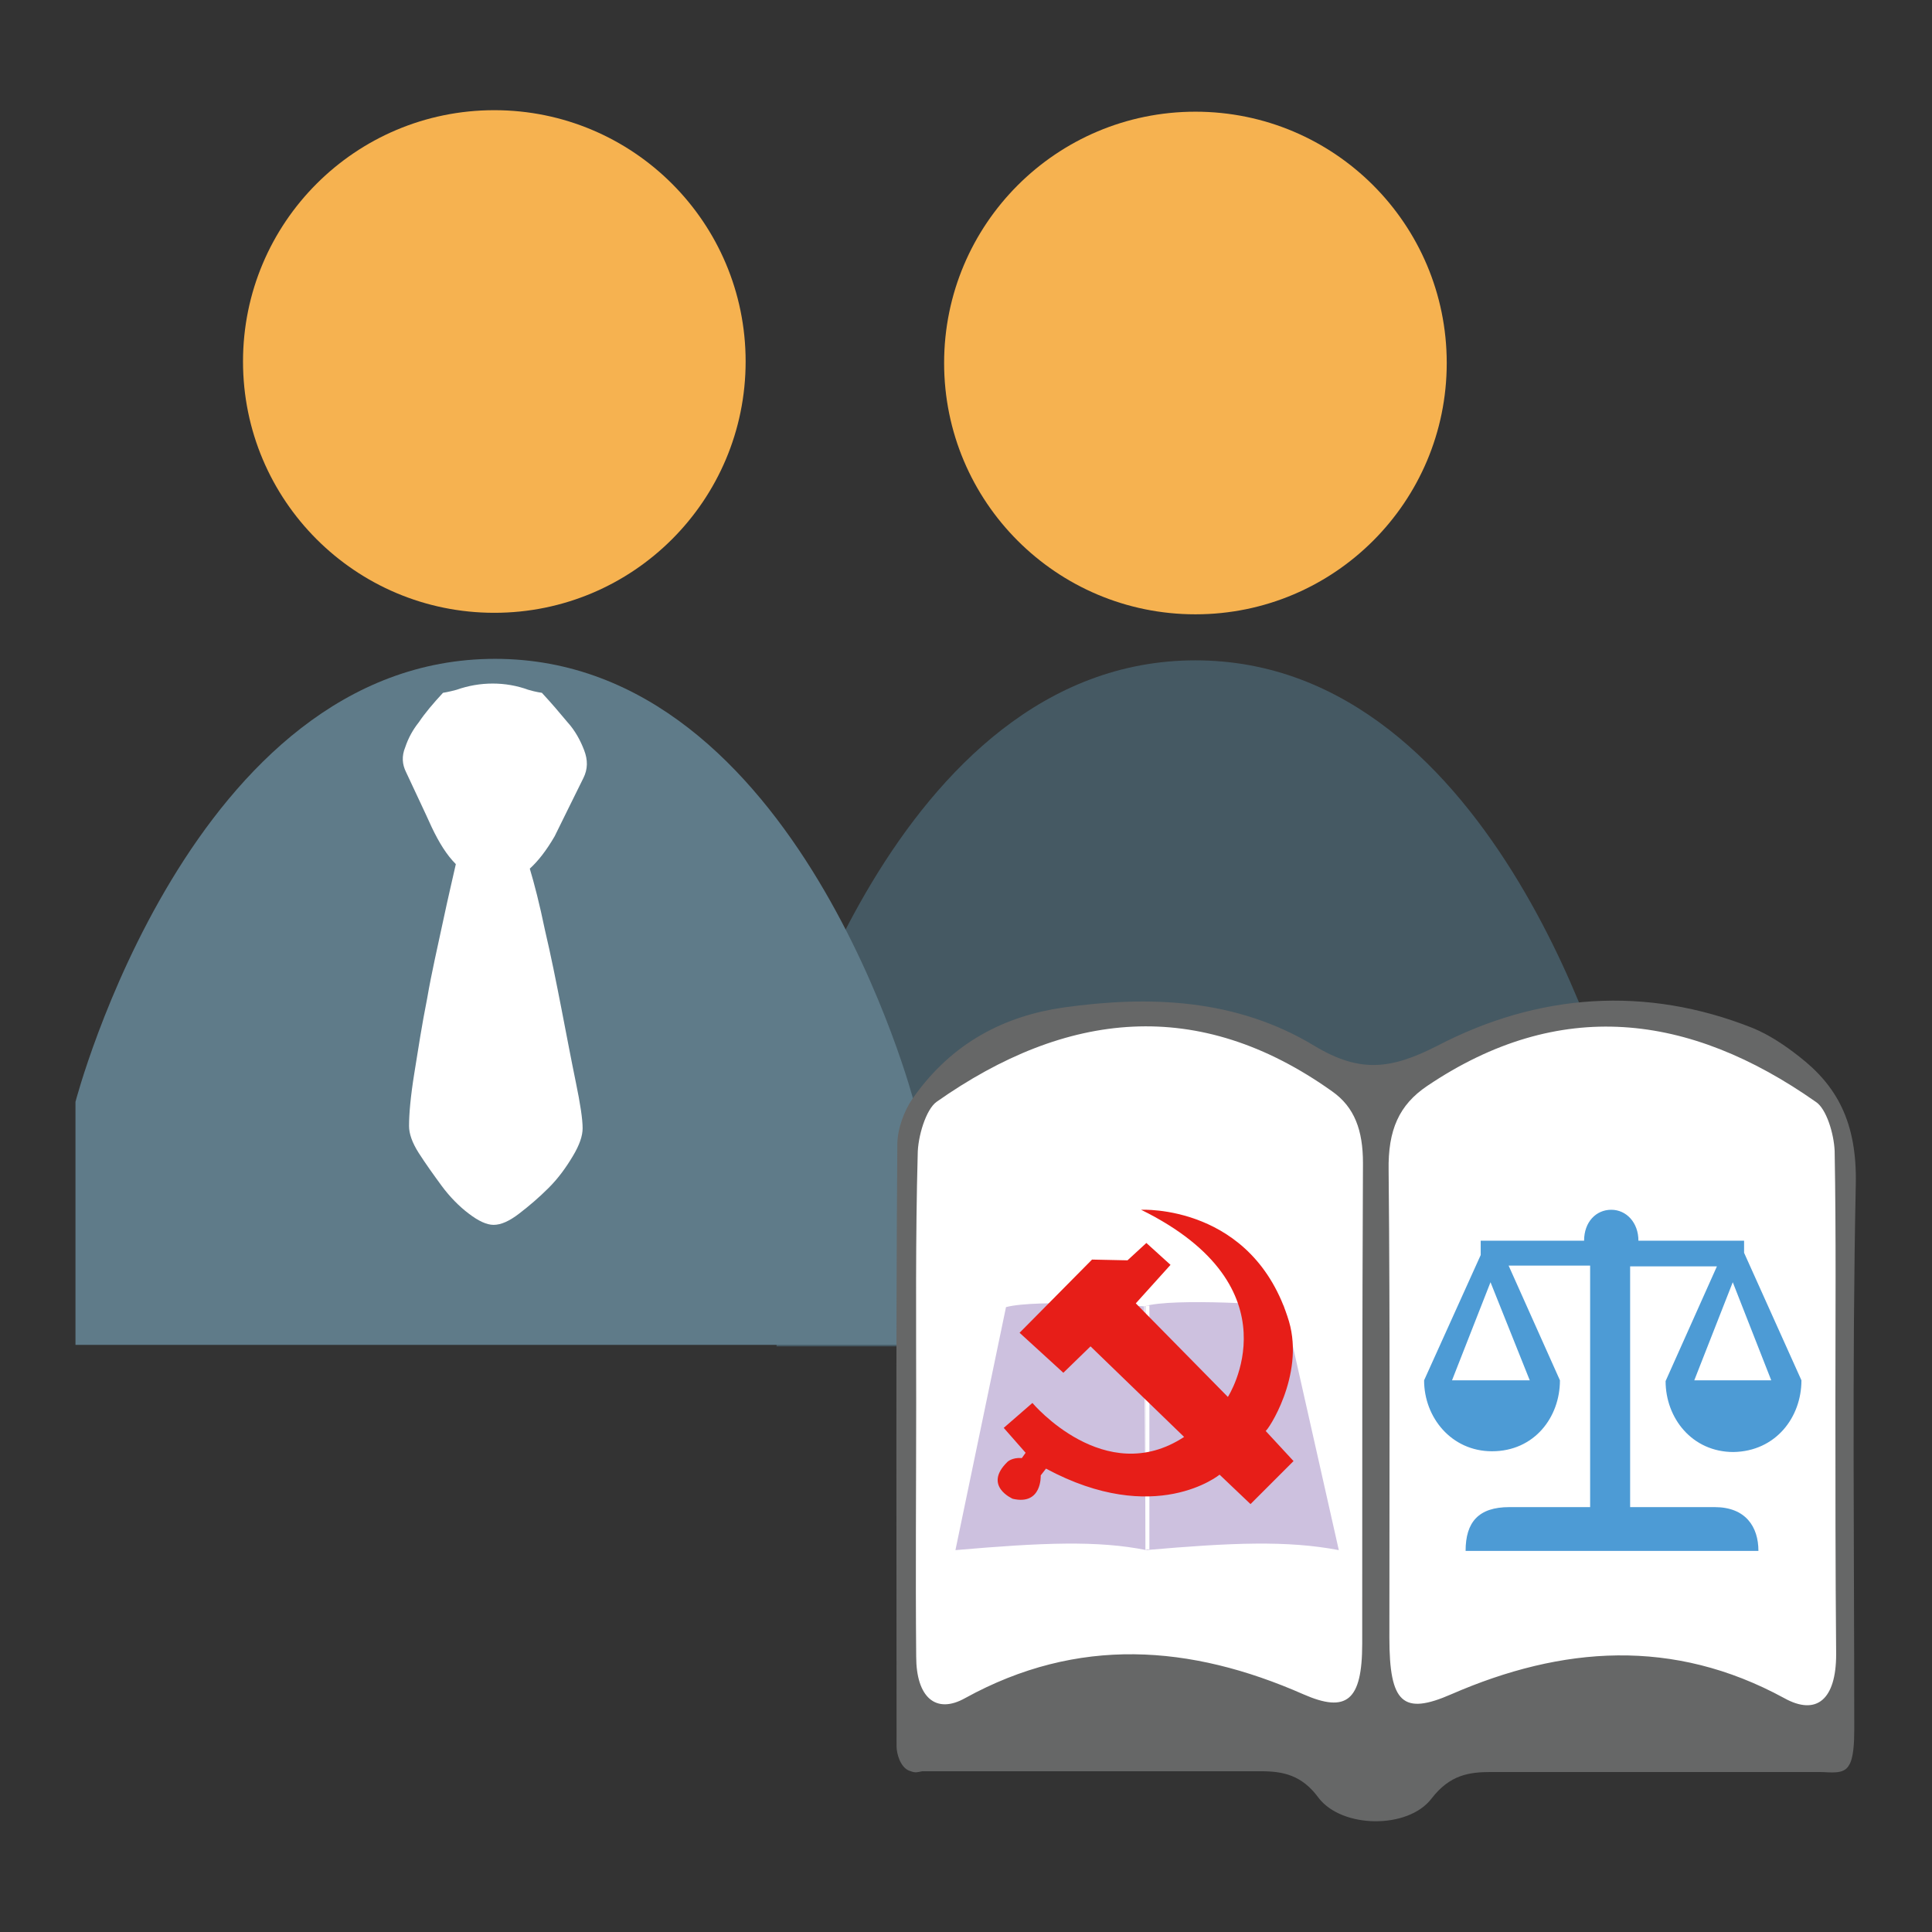 <?xml version="1.0" encoding="utf-8"?>
<!-- Svg Vector Icons : http://www.onlinewebfonts.com/icon -->
<!DOCTYPE svg PUBLIC "-//W3C//DTD SVG 1.1//EN" "http://www.w3.org/Graphics/SVG/1.1/DTD/svg11.dtd">
<svg version="1.1" xmlns="http://www.w3.org/2000/svg" xmlns:xlink="http://www.w3.org/1999/xlink" x="0px" y="0px" viewBox="0 0 256 256" enable-background="new 0 0 256 256" xml:space="preserve">
<rect x="0" y="0" width="256" height="256" fill="#333333" stroke="none"/>
<g> <path fill="#f6b250" d="M125.1,48.1c0,18.4,14.9,33.3,33.3,33.3s33.3-14.9,33.3-33.3c0-18.4-14.9-33.3-33.3-33.3 S125.1,29.7,125.1,48.1z"/> <path fill="#455963" d="M213.9,146.2c0,0-15.3-58.7-55.5-58.7c-40.2,0-55.5,58.7-55.5,58.7v32.2h111.1L213.9,146.2L213.9,146.2z"/> <path fill="#f6b250" d="M32.2,47.9c0,18.4,14.9,33.3,33.3,33.3s33.3-14.9,33.3-33.3c0-18.4-14.9-33.3-33.3-33.3 S32.2,29.5,32.2,47.9z"/> <path fill="#5f7b89" d="M121.1,146c0,0-15.3-58.7-55.5-58.7C25.3,87.3,10,146,10,146v32.2h111.1V146z"/> <path fill="#ffffff" d="M77.3,103.1c0.6-1.2,0.6-2.4,0.1-3.7c-0.5-1.3-1.2-2.6-2.2-3.7c-1-1.2-2.1-2.5-3.4-3.9c0,0-0.8-0.1-1.8-0.4 c-3-1.1-6.4-1.1-9.5,0c-1.1,0.3-1.8,0.4-1.8,0.4c-1.3,1.4-2.4,2.7-3.2,3.9c-0.8,1-1.4,2.1-1.8,3.3c-0.5,1.2-0.4,2.3,0.1,3.3 c1.3,2.8,2.5,5.3,3.4,7.3c1,2.1,2,3.7,3.2,4.9c-0.4,1.8-1,4.3-1.7,7.6c-0.7,3.3-1.5,6.7-2.1,10.2c-0.7,3.5-1.2,6.8-1.7,9.9 c-0.5,3.1-0.7,5.4-0.7,7c0,1,0.4,2.2,1.3,3.6c0.9,1.4,1.9,2.8,3,4.3c1.1,1.5,2.4,2.8,3.6,3.7c1.3,1,2.4,1.5,3.3,1.5 c1,0,2.1-0.5,3.4-1.5c1.3-1,2.6-2.1,3.9-3.4c1.3-1.3,2.3-2.7,3.2-4.2c0.9-1.5,1.3-2.7,1.3-3.7c0-1.2-0.3-3.2-0.9-6.1 c-0.6-2.9-1.2-6.1-1.9-9.7c-0.7-3.6-1.4-7.1-2.2-10.5c-0.7-3.4-1.4-6.1-2-8.1c1.1-1,2.2-2.4,3.3-4.3 C74.5,108.8,75.7,106.3,77.3,103.1z"/> <path fill="#666767" d="M120.4,234.6c-1.1-0.5-1.6-2.2-1.6-3.2c0-26.6-0.1-53.2,0.1-79.7c0-2.1,0.9-4.5,2-6.1 c5.3-7.6,12.4-11,20-12.1c11.4-1.6,22.9-1.2,33.3,5.1c6,3.6,10.1,3.1,16.2,0c13.4-7,27.7-8,41.8-2.4c2.2,0.9,4.3,2.3,6.2,3.8 c4.9,3.8,7.7,8.6,7.5,17c-0.5,24.1-0.2,48.2-0.2,72.2c0,1.7-0.1,3.8-0.7,4.7c-0.7,1.3-2.5,0.9-3.9,0.9c-14.5,0-29,0-43.5,0 c-3,0-5.5,0.4-7.9,3.5c-3.1,4.1-11.9,4-15-0.1c-2.2-3-4.7-3.5-7.6-3.5c-15,0-30,0-44.9,0C121.3,234.9,121.2,234.9,120.4,234.6 L120.4,234.6z"/> <path fill="#ffffff" d="M243.2,185.8c0-11.1,0.1-22.2-0.1-33.3c-0.1-2.3-1.1-5.6-2.5-6.5c-16.8-11.8-34-13.9-51.5-2.1 c-3.7,2.5-5.2,5.8-5.1,11.2c0.2,20.6,0.1,41.2,0.1,61.9c0,8.7,1.8,10.3,8.2,7.5c14.7-6.4,29.4-7.5,44.1,0.5 c4.3,2.4,6.9,0.2,6.9-5.8C243.2,208,243.2,196.9,243.2,185.8L243.2,185.8z M121.4,185.8c0,11.2-0.1,22.5,0,33.7 c0,5.4,2.6,7.7,6.5,5.5c14.9-8.2,29.8-7.1,44.8-0.5c5.7,2.5,7.8,0.9,7.8-6.7c0-21.2,0-42.5,0.1-63.7c0-4.3-1.1-7.4-4.1-9.5 c-17.7-12.6-35.2-10.7-52.4,1.4c-1.4,1-2.5,4.6-2.5,7C121.3,164,121.4,174.9,121.4,185.8z"/> <path fill="#4d9bd5" d="M238.7,182.9l-7.6-16.9v-1.6h-14c0-2.4-1.6-4.1-3.6-4.1c-2,0-3.6,1.6-3.6,4.1h-13.7v1.9l-7.5,16.6 c0,4.9,3.6,9.4,9,9.4c5.6,0,9-4.5,9-9.4l-6.8-15.2h10.8v32H200c-4.1,0-5.8,2-5.8,5.8H233c0-3.2-1.7-5.8-5.8-5.8H216v-31.9h11.5 l-6.8,15.2c0,4.9,3.5,9.4,9,9.4C235.3,192.3,238.7,187.8,238.7,182.9L238.7,182.9z M202.7,182.9h-10.3l5.1-13L202.7,182.9 L202.7,182.9z M224.5,182.9l5.1-13l5.1,13H224.5z"/> <path fill="#cdc1df" d="M151.9,205.4c-6.4-1.3-13.8-1-25.3,0l6.7-32.2c4.1-1.1,18.4-0.1,18.4-0.1 M170.1,173c0,0-14.6-1.1-18.5,0.1 l0.2,32.3c11.4-1,18.8-1.3,25.6,0"/> <path fill="#ffffff" d="M151.8,173h0.5v32.3h-0.5V173z"/> <path fill="#e71e18" d="M170.8,175.1c-4.7-15.6-19.6-14.8-19.6-14.8c20.9,10.3,11.5,24.8,11.5,24.8l-12.2-12.4l4.6-5.1l-3.2-2.9 l-2.5,2.3l-4.7-0.1l-9.6,9.7l5.8,5.3l3.6-3.5l12.4,12c-10.5,6.9-20.1-4.5-20.1-4.5l-3.8,3.3l2.9,3.3l-0.5,0.7 c-1.3-0.1-1.9,0.5-1.9,0.5c-3.3,3.2,0.7,4.9,0.7,4.9c3.9,0.9,3.7-3.1,3.7-3.1l0.7-0.9c14.5,7.8,23,0.8,23,0.8l4.1,3.9l5.7-5.7 l-3.7-4C167.9,189.7,172.9,182.3,170.8,175.1L170.8,175.1z"/></g>
</svg>